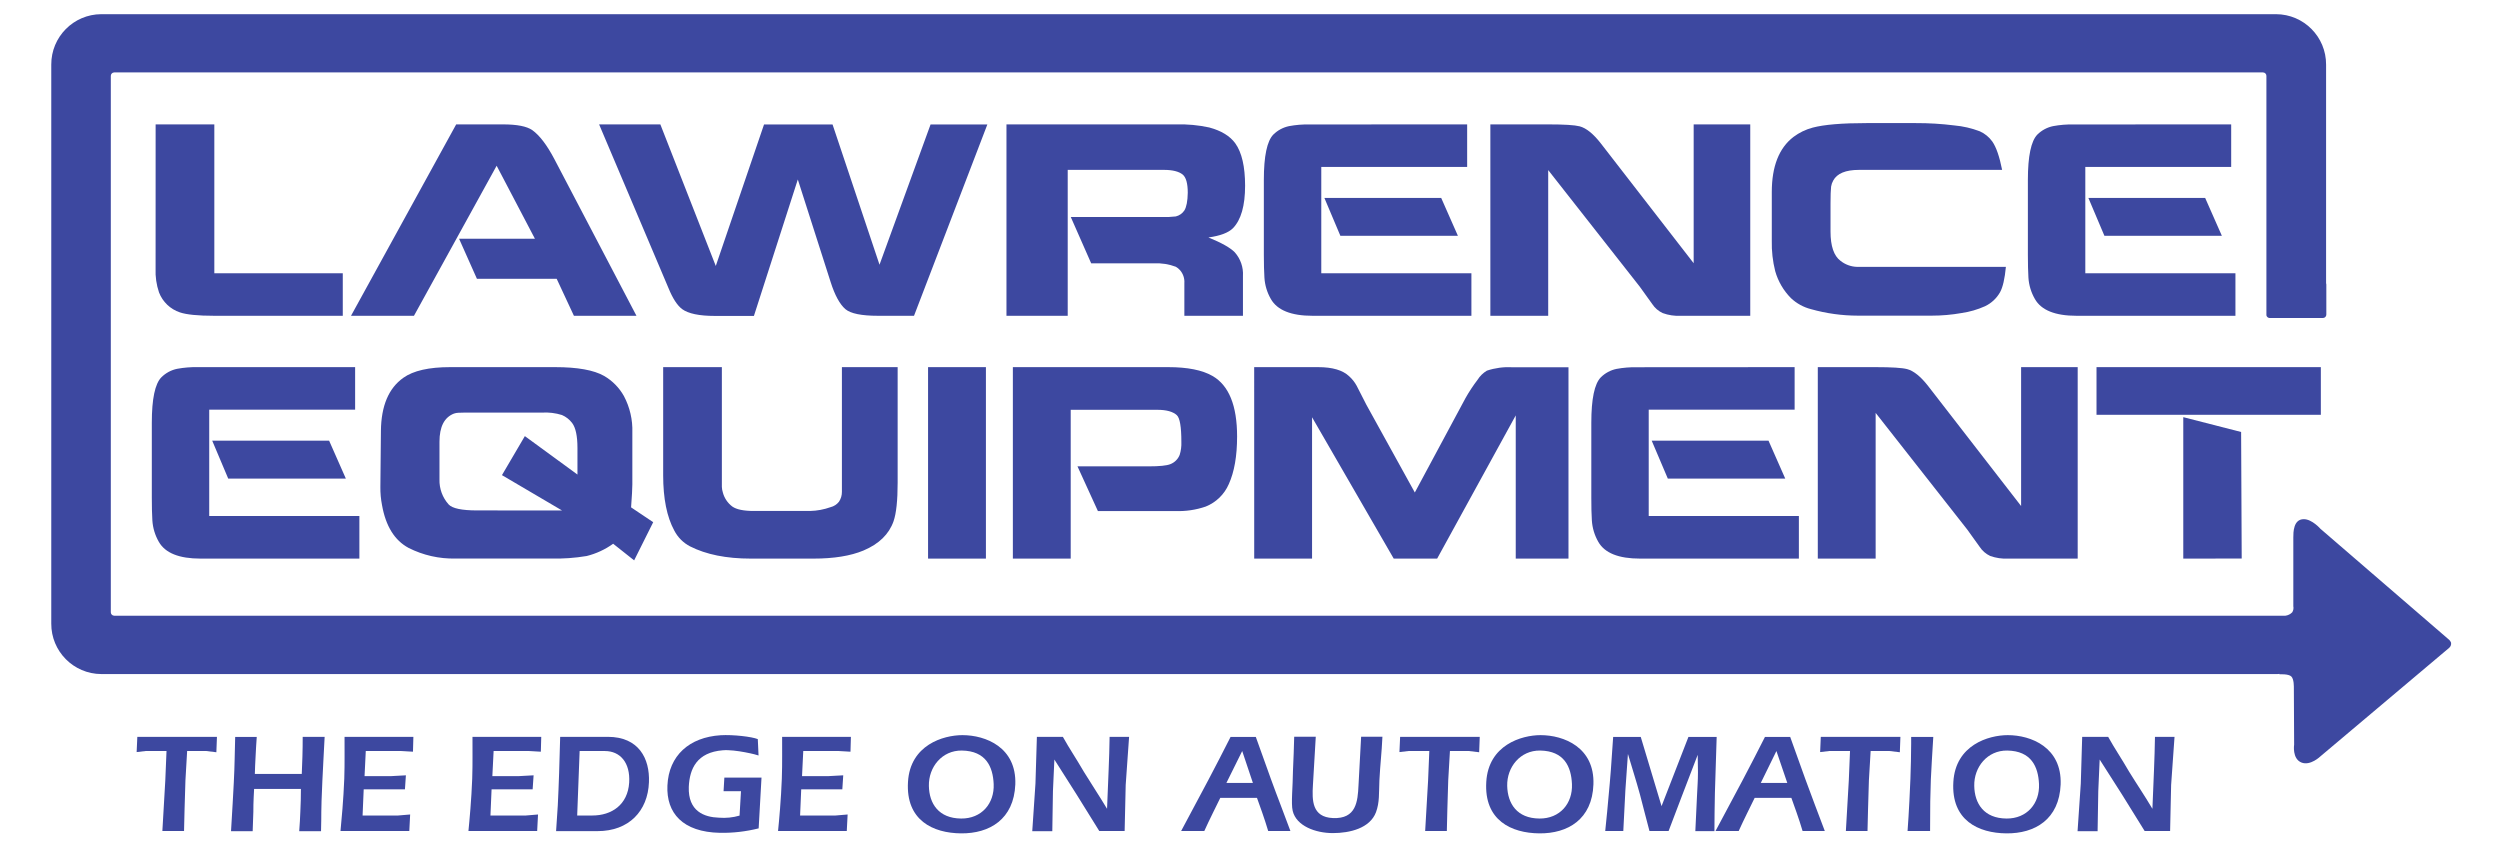<?xml version="1.0" encoding="utf-8"?>
<svg viewBox="0 0 705.291 240.751" xmlns="http://www.w3.org/2000/svg">
  <defs>
    <style>.cls-1{fill:#231f20;}</style>
  </defs>
  <path class="cls-1" d="M 43.906 35.093 L 60.465 35.093 L 60.465 77.09 L 96.703 77.09 L 96.703 89.09 L 60.465 89.09 C 55.819 89.09 52.584 88.754 50.76 88.13 C 48.044 87.229 45.877 85.157 44.856 82.485 C 44.124 80.324 43.798 78.046 43.896 75.766 Z" style="fill: rgb(61, 72, 160);"/>
  <path class="cls-1" d="M 128.698 35.093 L 141.907 35.093 C 145.862 35.093 148.617 35.633 150.172 36.715 C 152.226 38.187 154.296 40.9 156.383 44.855 L 179.556 89.09 L 161.912 89.09 L 157.045 78.646 L 134.544 78.646 L 129.514 67.357 L 150.911 67.357 L 140.112 46.756 L 116.785 89.09 L 99.026 89.09 Z" style="fill: rgb(61, 72, 160);"/>
  <path class="cls-1" d="M 169.016 35.093 L 186.295 35.093 L 201.932 75.036 L 215.544 35.122 L 234.878 35.122 L 248.125 74.681 L 262.524 35.122 L 278.546 35.122 L 257.859 89.09 L 247.731 89.09 C 243.066 89.09 239.994 88.469 238.516 87.227 C 236.916 85.852 235.521 83.292 234.33 79.548 L 225.077 50.634 L 212.693 89.128 L 201.654 89.128 C 197.257 89.128 194.185 88.475 192.448 87.208 C 191.072 86.178 189.792 84.213 188.608 81.314 Z" style="fill: rgb(61, 72, 160);"/>
  <path class="cls-1" d="M 283.94 89.09 L 283.94 35.093 L 331.851 35.093 C 334.969 35.007 338.086 35.297 341.134 35.957 C 344.571 36.885 347.031 38.389 348.516 40.468 C 350.34 43.028 351.255 47.002 351.262 52.391 C 351.262 58.035 350.119 62.032 347.835 64.381 C 346.555 65.661 344.248 66.531 340.913 66.992 C 344.657 68.515 347.14 69.916 348.363 71.196 C 349.979 73.022 350.804 75.415 350.657 77.849 L 350.657 89.09 L 334.127 89.09 L 334.127 79.893 C 334.227 78.553 333.784 77.228 332.898 76.217 C 332.561 75.833 332.162 75.508 331.717 75.257 C 329.767 74.52 327.685 74.193 325.602 74.297 L 307.843 74.297 L 302.084 61.222 L 327.666 61.222 C 329.019 61.276 330.373 61.222 331.717 61.059 C 332.703 60.821 333.563 60.222 334.127 59.379 C 334.728 58.4 335.048 56.73 335.087 54.368 C 335.087 51.751 334.61 50.042 333.656 49.242 C 332.571 48.369 330.776 47.927 328.405 47.927 L 301.22 47.927 L 301.22 89.09 Z" style="fill: rgb(61, 72, 160);"/>
  <path class="cls-1" d="M 413.908 35.093 L 413.908 47.092 L 372.755 47.092 L 372.755 77.09 L 415.108 77.09 L 415.108 89.09 L 370.307 89.09 C 364.24 89.09 360.324 87.506 358.528 84.348 C 357.464 82.506 356.843 80.442 356.714 78.319 C 356.609 76.61 356.551 74.479 356.551 71.887 L 356.551 50.769 C 356.551 44.049 357.447 39.777 359.239 37.953 C 360.455 36.754 361.992 35.93 363.664 35.582 C 365.563 35.228 367.493 35.07 369.424 35.112 Z M 373.628 55.837 L 406.583 55.837 L 411.297 66.521 L 378.14 66.521 Z" style="fill: rgb(61, 72, 160);"/>
  <path class="cls-1" d="M 420.455 89.09 L 420.455 35.093 L 436.774 35.093 C 441.292 35.093 444.252 35.275 445.653 35.64 C 447.477 36.12 449.493 37.723 451.605 40.44 L 477.812 74.259 L 477.812 35.093 L 493.775 35.093 L 493.775 89.09 L 474.164 89.09 C 472.437 89.182 470.71 88.924 469.086 88.331 C 467.875 87.774 466.846 86.886 466.119 85.768 L 462.625 80.901 L 436.774 47.985 L 436.774 89.09 Z" style="fill: rgb(61, 72, 160);"/>
  <path class="cls-1" d="M 564.831 47.927 L 524.455 47.927 C 520.686 47.927 518.261 48.932 517.179 50.941 C 516.878 51.467 516.677 52.043 516.584 52.641 C 516.478 53.6 516.421 55.136 516.421 57.354 L 516.421 65.35 C 516.421 69.44 517.381 72.175 519.195 73.548 C 520.529 74.629 522.182 75.24 523.899 75.286 L 565.896 75.286 C 565.58 78.617 565.032 81.045 564.236 82.466 C 563.263 84.177 561.789 85.547 560.012 86.392 C 557.907 87.336 555.681 87.983 553.398 88.312 C 550.619 88.804 547.802 89.052 544.979 89.051 L 524.1 89.051 C 519.654 89.043 515.23 88.43 510.949 87.227 C 508.813 86.687 506.85 85.61 505.247 84.098 C 503.148 81.977 501.622 79.357 500.812 76.486 C 500.11 73.687 499.787 70.807 499.852 67.923 L 499.852 54.186 C 499.852 46.948 501.887 41.764 505.957 38.635 C 507.59 37.41 509.445 36.513 511.419 35.995 C 514.619 35.15 519.659 34.728 526.538 34.728 L 540.515 34.728 C 544.125 34.715 547.733 34.933 551.315 35.381 C 553.793 35.601 556.229 36.163 558.553 37.051 C 559.958 37.683 561.17 38.677 562.066 39.931 C 563.167 41.512 564.088 44.177 564.831 47.927 Z" style="fill: rgb(61, 72, 160);"/>
  <path class="cls-1" d="M 629.454 35.093 L 629.454 47.092 L 588.301 47.092 L 588.301 77.09 L 630.654 77.09 L 630.654 89.09 L 585.844 89.09 C 579.784 89.09 575.861 87.509 574.075 84.348 C 573.012 82.505 572.387 80.442 572.251 78.319 C 572.155 76.61 572.098 74.479 572.098 71.887 L 572.098 50.769 C 572.098 44.049 572.994 39.777 574.785 37.953 C 576 36.752 577.537 35.928 579.211 35.582 C 581.109 35.228 583.04 35.07 584.97 35.112 Z M 589.165 55.837 L 622.111 55.837 L 626.824 66.521 L 593.687 66.521 Z" style="fill: rgb(61, 72, 160);"/>
  <path class="cls-1" d="M 100.187 103.575 L 100.187 115.575 L 59.025 115.575 L 59.025 145.573 L 101.387 145.573 L 101.387 157.592 L 56.577 157.592 C 50.523 157.592 46.6 156.014 44.808 152.859 C 43.744 151.013 43.12 148.947 42.984 146.821 C 42.882 145.112 42.83 142.968 42.83 140.389 L 42.83 119.271 C 42.83 112.544 43.726 108.273 45.518 106.455 C 46.737 105.23 48.289 104.392 49.982 104.046 C 51.881 103.695 53.811 103.538 55.742 103.575 Z M 59.87 124.329 L 92.853 124.329 L 97.567 135.014 L 64.381 135.014 Z" style="fill: rgb(61, 72, 160);"/>
  <path class="cls-1" d="M 178.039 143.135 L 184.279 147.32 L 178.903 158.091 L 172.98 153.397 C 170.733 155.015 168.199 156.192 165.512 156.862 C 162.17 157.422 158.781 157.66 155.394 157.572 L 128.515 157.572 C 123.916 157.68 119.362 156.647 115.258 154.568 C 111.329 152.456 108.836 148.447 107.781 142.54 C 107.444 140.833 107.287 139.095 107.31 137.356 L 107.464 121.536 C 107.541 114.496 109.649 109.511 113.79 106.58 C 116.612 104.571 121.018 103.569 127.008 103.575 L 156.623 103.575 C 162.91 103.575 167.528 104.401 170.446 106.062 C 172.78 107.423 174.706 109.386 176.023 111.745 C 177.695 114.903 178.513 118.444 178.394 122.016 L 178.394 136.665 C 178.394 137.836 178.269 139.986 178.039 143.135 Z M 158.552 144.008 L 141.609 134.044 L 148.07 123.034 L 162.91 133.881 L 162.91 126.374 C 162.91 123.014 162.411 120.662 161.413 119.338 C 160.666 118.347 159.673 117.569 158.533 117.082 C 156.73 116.522 154.841 116.291 152.956 116.4 L 134.131 116.4 C 131.462 116.4 129.878 116.4 129.331 116.448 C 128.9 116.46 128.472 116.537 128.064 116.679 C 125.348 117.744 123.984 120.384 123.984 124.627 L 123.984 135.263 C 123.911 137.851 124.832 140.369 126.557 142.3 C 127.587 143.432 130.266 143.999 134.592 143.999 Z" style="fill: rgb(61, 72, 160);"/>
  <path class="cls-1" d="M 187.091 103.575 L 203.65 103.575 L 203.65 132.633 C 203.65 135.263 203.65 136.847 203.65 137.375 C 203.672 137.897 203.762 138.413 203.919 138.911 C 204.333 140.508 205.277 141.916 206.598 142.904 C 207.781 143.736 209.804 144.152 212.664 144.152 L 228.532 144.152 C 230.497 144.107 232.441 143.747 234.292 143.087 C 235.243 142.856 236.089 142.312 236.692 141.541 C 237.242 140.711 237.529 139.734 237.517 138.738 L 237.517 103.575 L 253.241 103.575 L 253.241 136.146 C 253.241 141.196 252.857 144.828 252.089 147.042 C 250.81 150.709 247.974 153.467 243.584 155.317 C 239.949 156.833 235.252 157.592 229.492 157.592 L 211.8 157.592 C 204.921 157.592 199.216 156.443 194.685 154.145 C 192.769 153.153 191.209 151.59 190.221 149.672 C 188.135 145.832 187.091 140.633 187.091 134.073 Z" style="fill: rgb(61, 72, 160);"/>
  <path class="cls-1" d="M 261.823 103.575 L 278.142 103.575 L 278.142 157.592 L 261.823 157.592 Z" style="fill: rgb(61, 72, 160);"/>
  <path class="cls-1" d="M 285.745 157.592 L 285.745 103.575 L 329.586 103.575 C 335.026 103.575 339.185 104.404 342.065 106.062 C 346.692 108.73 349.006 114.423 349.006 123.139 C 349.006 128.649 348.225 133.129 346.663 136.578 C 345.416 139.461 343.08 141.735 340.165 142.904 C 337.389 143.861 334.459 144.291 331.525 144.172 L 309.734 144.172 L 303.975 131.567 L 324.028 131.567 C 327.09 131.567 329.135 131.366 330.181 130.943 C 331.378 130.478 332.327 129.535 332.802 128.342 C 333.174 127.157 333.336 125.916 333.282 124.675 C 333.282 120.422 332.859 117.955 332.024 117.149 C 330.92 116.122 329.068 115.613 326.485 115.613 L 302.064 115.613 L 302.064 157.592 Z" style="fill: rgb(61, 72, 160);"/>
  <path class="cls-1" d="M 353.825 103.575 L 371.891 103.575 C 375.903 103.575 378.812 104.433 380.617 106.148 C 381.462 106.906 382.173 107.802 382.719 108.797 L 385.493 114.221 L 399.144 138.94 L 413.457 112.282 C 414.461 110.505 415.587 108.798 416.826 107.175 C 417.488 106.103 418.401 105.207 419.485 104.564 C 421.773 103.805 424.182 103.48 426.589 103.604 L 442.495 103.604 L 442.495 157.592 L 427.616 157.592 L 427.616 117.187 L 405.441 157.592 L 393.192 157.592 L 370.153 117.715 L 370.153 157.592 L 353.834 157.592 Z" style="fill: rgb(61, 72, 160);"/>
  <path class="cls-1" d="M 506.293 103.575 L 506.293 115.575 L 465.131 115.575 L 465.131 145.573 L 507.493 145.573 L 507.493 157.592 L 462.683 157.592 C 456.616 157.592 452.699 156.017 450.904 152.859 C 449.844 151.012 449.223 148.946 449.09 146.821 C 448.981 145.112 448.93 142.968 448.936 140.389 L 448.936 119.271 C 448.936 112.544 449.829 108.273 451.615 106.455 C 452.827 105.249 454.365 104.422 456.04 104.075 C 457.939 103.725 459.869 103.568 461.8 103.604 Z M 465.975 124.329 L 498.93 124.329 L 503.644 135.014 L 470.516 135.014 Z" style="fill: rgb(61, 72, 160);"/>
  <path class="cls-1" d="M 512.83 157.592 L 512.83 103.575 L 529.15 103.575 C 533.674 103.575 536.634 103.761 538.029 104.132 C 539.853 104.603 541.869 106.215 543.981 108.932 L 570.187 142.76 L 570.187 103.575 L 586.151 103.575 L 586.151 157.592 L 566.539 157.592 C 564.814 157.681 563.088 157.426 561.461 156.843 C 560.254 156.276 559.227 155.386 558.495 154.27 L 555.001 149.403 L 529.15 116.487 L 529.15 157.592 Z" style="fill: rgb(61, 72, 160);"/>
  <path class="cls-1" d="M 591.46 117.015 L 591.46 103.575 L 654.749 103.575 L 654.749 117.015 Z M 615.938 157.592 L 615.938 117.687 L 632.257 121.872 L 632.421 157.572 Z" style="fill: rgb(61, 72, 160);"/>
  <path class="cls-1" d="M 691.486 181.322 C 691.334 180.921 691.071 180.571 690.728 180.314 L 654.634 149.182 C 654.634 149.182 652.272 146.466 649.94 146.466 C 646.983 146.466 646.983 150.2 646.983 151.602 L 646.983 171.031 C 647.107 171.619 646.997 172.232 646.676 172.74 C 646.166 173.271 645.487 173.61 644.756 173.7 L 644.756 173.7 L 32.223 173.7 C 31.693 173.7 31.263 173.27 31.263 172.74 L 31.263 21.394 C 31.263 20.864 31.693 20.434 32.223 20.434 L 638.43 20.434 C 638.96 20.434 639.39 20.864 639.39 21.394 L 639.39 80.066 C 639.385 80.124 639.385 80.182 639.39 80.239 L 639.39 88.802 C 639.385 88.856 639.385 88.911 639.39 88.965 L 639.39 88.965 L 639.39 88.965 C 639.483 89.381 639.838 89.686 640.263 89.714 L 655.335 89.714 C 655.865 89.714 656.295 89.284 656.295 88.754 L 656.295 80.239 C 656.292 80.118 656.269 79.998 656.227 79.884 L 656.227 18.236 C 656.265 10.403 649.939 4.026 642.107 4 L 28.575 4 C 20.746 4.032 14.427 10.407 14.464 18.236 L 14.464 175.927 C 14.427 183.756 20.746 190.131 28.575 190.163 L 642.107 190.163 C 642.433 190.163 642.75 190.163 643.067 190.115 L 643.067 190.23 C 643.067 190.23 645.639 190.067 646.417 190.844 C 647.194 191.622 647.137 193.647 647.137 194.425 C 647.137 195.202 647.213 210.062 647.213 210.062 C 647.213 210.062 646.59 214.085 649.325 215.14 C 651.84 216.1 654.634 213.374 654.634 213.374 C 654.634 213.374 690.901 182.809 690.901 182.809 C 691.354 182.458 691.578 181.887 691.486 181.322 Z" style="fill: rgb(61, 72, 160);"/>
  <path class="cls-1" d="M 61.041 212.222 L 58.161 211.877 L 52.795 211.877 C 52.612 214.996 52.507 217.003 52.315 220.151 C 52.161 225.7 51.94 231.671 51.921 234.445 L 45.806 234.445 C 45.998 231.508 46.315 225.719 46.632 220.199 C 46.766 217.022 46.853 215.025 46.977 211.877 L 41.064 211.877 L 38.549 212.174 L 38.741 207.874 L 61.204 207.874 Z" style="fill: rgb(61, 72, 160);"/>
  <path class="cls-1" d="M 71.898 218.337 L 85.135 218.337 C 85.212 216.417 85.27 215.323 85.318 213.422 C 85.375 211.233 85.395 210.062 85.395 207.874 L 91.586 207.874 C 91.346 212.76 91.164 215.476 90.943 220.353 C 90.492 230.173 90.732 228.993 90.569 234.493 L 84.415 234.493 C 84.569 232.352 84.655 231.076 84.732 228.945 C 84.838 226.487 84.895 225.047 84.895 222.57 L 71.686 222.57 C 71.686 222.618 71.446 226.516 71.475 229.021 C 71.475 229.453 71.37 232.381 71.283 234.493 L 65.178 234.493 C 65.504 228.733 65.821 223.934 65.956 220.804 C 66.224 215.716 66.196 212.942 66.349 207.893 L 72.435 207.893 C 72.272 210.187 72.195 211.445 72.09 213.71 C 71.984 215.476 71.955 216.542 71.898 218.337 Z" style="fill: rgb(61, 72, 160);"/>
  <path class="cls-1" d="M 116.506 212.069 L 113.223 211.877 L 103.192 211.877 L 102.846 218.951 L 110.459 218.951 L 114.51 218.731 L 114.241 222.686 L 102.606 222.686 L 102.29 230.068 L 112.292 230.068 L 115.71 229.78 L 115.47 234.445 L 96.06 234.445 C 96.348 231.565 96.904 225.431 97.125 219.691 C 97.279 215.102 97.173 211.214 97.202 207.874 L 116.622 207.874 Z" style="fill: rgb(61, 72, 160);"/>
  <path class="cls-1" d="M 152.581 212.069 L 149.298 211.877 L 139.257 211.877 L 138.902 218.951 L 146.486 218.951 L 150.537 218.731 L 150.268 222.686 L 138.681 222.686 L 138.364 230.068 L 148.367 230.068 L 151.785 229.78 L 151.545 234.445 L 132.154 234.445 C 132.442 231.565 133.008 225.431 133.219 219.691 C 133.373 215.102 133.267 211.214 133.296 207.874 L 152.696 207.874 Z" style="fill: rgb(61, 72, 160);"/>
  <path class="cls-1" d="M 171.473 207.874 C 180.199 207.874 183.348 213.989 183.079 220.679 C 182.781 228.82 177.396 234.474 168.593 234.474 L 156.882 234.474 C 157.074 231.671 157.179 229.991 157.362 227.188 C 157.573 223.694 157.573 221.639 157.736 218.116 C 157.871 214.142 157.928 211.877 158.034 207.874 Z M 162.834 230.068 L 167.096 230.068 C 172.558 230.068 177.098 227.053 177.502 220.785 C 177.847 215.131 174.938 211.877 170.638 211.877 L 163.525 211.877 Z" style="fill: rgb(61, 72, 160);"/>
  <path class="cls-1" d="M 213.999 213.134 C 213.73 212.971 207.461 211.368 203.919 211.665 C 196.633 212.251 194.55 216.811 194.32 221.985 C 194.08 228.897 198.697 230.548 202.825 230.682 C 204.783 230.841 206.755 230.642 208.642 230.096 L 209.045 223.214 L 204.13 223.214 L 204.351 219.374 L 214.834 219.374 L 214.028 233.696 C 210.463 234.592 206.797 235.015 203.123 234.954 C 192.563 234.743 187.946 229.348 188.291 221.611 C 188.666 213.134 194.483 207.989 203.286 207.423 C 206.799 207.211 212.088 207.826 213.788 208.517 Z" style="fill: rgb(61, 72, 160);"/>
  <path class="cls-1" d="M 239.936 212.069 L 236.653 211.877 L 226.612 211.877 L 226.267 218.951 L 233.841 218.951 L 237.892 218.731 L 237.633 222.686 L 226.036 222.686 L 225.72 230.068 L 235.722 230.068 L 239.13 229.78 L 238.89 234.445 L 219.499 234.445 C 219.797 231.565 220.354 225.431 220.565 219.691 C 220.728 215.102 220.622 211.214 220.651 207.874 L 240.052 207.874 Z" style="fill: rgb(61, 72, 160);"/>
  <path class="cls-1" d="M 271.096 235.107 C 263.254 235.031 255.497 231.46 256.16 220.574 C 256.774 210.168 266.114 207.394 271.519 207.394 C 278.085 207.394 286.811 210.84 286.436 221.294 C 286.033 231.133 279.179 235.194 271.096 235.107 Z M 271.154 230.922 C 276.914 230.98 280.571 226.679 280.331 221.188 C 280.12 216.331 278.171 211.848 271.365 211.742 C 265.74 211.665 261.948 216.417 262.054 221.697 C 262.13 226.708 264.809 230.874 271.154 230.922 Z" style="fill: rgb(61, 72, 160);"/>
  <path class="cls-1" d="M 312.317 228.177 C 312.48 223.905 312.614 221.399 312.768 217.108 C 312.931 213.403 312.96 211.589 313.037 207.874 L 318.537 207.874 C 318.297 211.713 317.923 216.043 317.577 221.457 C 317.471 226.497 317.337 232.016 317.279 234.445 L 310.128 234.445 C 307.642 230.442 306.202 228.1 303.696 224.097 C 301.296 220.305 299.856 218.097 297.457 214.277 C 297.293 217.723 297.188 219.748 297.053 223.185 C 296.977 227.562 296.871 234.503 296.871 234.503 L 291.217 234.503 C 291.399 231.536 291.774 226.257 292.119 221.063 C 292.282 215.812 292.522 207.883 292.522 207.883 L 299.856 207.883 C 301.776 211.329 303.485 213.777 305.779 217.732 C 308.266 221.774 309.888 224.145 312.317 228.177 Z" style="fill: rgb(61, 72, 160);"/>
  <path class="cls-1" d="M 364.048 234.445 L 357.78 234.445 C 357.175 232.42 356.772 231.22 356.081 229.213 C 355.543 227.62 355.197 226.679 354.612 225.086 L 344.264 225.086 C 343.409 226.813 342.9 227.831 342.075 229.54 C 341.115 231.46 340.635 232.554 339.752 234.445 L 333.215 234.445 C 336.181 228.839 337.938 225.585 340.894 220.046 C 343.38 215.352 344.734 212.654 347.163 207.902 L 354.285 207.902 C 355.937 212.577 356.897 215.16 358.557 219.806 C 360.612 225.46 361.965 228.762 364.048 234.445 Z M 345.992 220.871 L 353.46 220.871 L 350.446 211.877 Z" style="fill: rgb(61, 72, 160);"/>
  <path class="cls-1" d="M 370.393 221.563 C 370.153 225.748 370.105 230.519 376.028 230.788 C 382.642 231.085 383.036 226.093 383.257 221.563 L 383.996 207.854 L 390.005 207.854 C 389.784 212.654 389.391 215.457 389.151 220.199 C 388.988 223.886 389.228 226.305 388.191 229.137 C 386.482 233.667 380.828 235.031 375.999 235.031 C 371.171 235.031 365.699 233.034 364.691 228.762 C 364.183 226.679 364.739 221.831 364.768 217.454 C 364.902 213.749 365.066 211.109 365.114 207.854 L 371.2 207.854 Z" style="fill: rgb(61, 72, 160);"/>
  <path class="cls-1" d="M 417.296 212.222 L 414.417 211.877 L 409.05 211.877 C 408.868 214.996 408.762 217.003 408.57 220.151 C 408.417 225.7 408.196 231.671 408.177 234.445 L 402.062 234.445 C 402.254 231.508 402.571 225.719 402.888 220.199 C 403.022 217.022 403.108 215.025 403.233 211.877 L 397.32 211.877 L 394.805 212.174 L 394.997 207.874 L 417.46 207.874 Z" style="fill: rgb(61, 72, 160);"/>
  <path class="cls-1" d="M 434.249 235.107 C 426.406 235.031 418.64 231.46 419.303 220.574 C 419.917 210.168 429.257 207.394 434.614 207.394 C 441.18 207.394 449.906 210.84 449.531 221.294 C 449.186 231.133 442.322 235.194 434.249 235.107 Z M 434.297 230.922 C 440.057 230.98 443.714 226.679 443.474 221.188 C 443.263 216.331 441.314 211.848 434.508 211.742 C 428.883 211.665 425.091 216.417 425.206 221.697 C 425.322 226.708 427.952 230.874 434.297 230.922 Z" style="fill: rgb(61, 72, 160);"/>
  <path class="cls-1" d="M 478.954 212.942 C 477.245 217.425 476.228 220.036 474.5 224.548 C 473.031 228.388 472.177 230.605 470.737 234.445 L 465.342 234.445 C 464.257 230.442 463.719 228.119 462.654 224.126 C 461.454 219.748 460.571 217.137 459.265 212.702 C 458.968 216.676 458.814 218.999 458.545 222.974 C 458.334 227.399 458.171 229.991 457.96 234.445 L 452.862 234.445 C 453.131 232.285 453.659 226.199 454.139 221.006 C 454.619 215.812 454.84 210.869 455.099 207.902 L 462.884 207.902 L 468.75 227.428 L 476.333 207.902 L 484.301 207.902 C 484.118 214.171 484.013 217.502 483.802 223.722 C 483.696 227.889 483.715 230.308 483.667 234.474 L 478.282 234.474 C 478.464 230.528 478.57 228.234 478.762 224.308 C 478.867 221.803 479.021 220.334 479.021 217.857 Z" style="fill: rgb(61, 72, 160);"/>
  <path class="cls-1" d="M 514.808 234.445 L 508.539 234.445 C 507.935 232.42 507.532 231.22 506.84 229.213 C 506.303 227.62 505.957 226.679 505.372 225.086 L 495.023 225.086 C 494.169 226.813 493.66 227.831 492.835 229.54 C 491.875 231.46 491.395 232.554 490.512 234.445 L 483.974 234.445 C 486.941 228.839 488.697 225.585 491.654 220.046 C 494.14 215.352 495.494 212.654 497.922 207.902 L 505.045 207.902 C 506.696 212.577 507.666 215.16 509.317 219.806 C 511.371 225.46 512.677 228.762 514.808 234.445 Z M 496.751 220.871 L 504.22 220.871 L 501.157 211.877 Z" style="fill: rgb(61, 72, 160);"/>
  <path class="cls-1" d="M 535.975 212.222 L 533.095 211.877 L 527.738 211.877 C 527.546 214.996 527.441 217.003 527.249 220.151 C 527.095 225.7 526.884 231.671 526.855 234.445 L 520.75 234.445 C 520.932 231.508 521.249 225.719 521.576 220.199 C 521.71 217.022 521.787 215.025 521.921 211.877 L 515.998 211.877 L 513.493 212.174 L 513.675 207.874 L 536.138 207.874 Z" style="fill: rgb(61, 72, 160);"/>
  <path class="cls-1" d="M 544.557 226.093 L 544.509 234.445 L 538.154 234.445 L 538.423 230.442 C 538.557 228.311 538.797 223.828 538.96 219.691 C 539.066 215.851 539.171 213.643 539.171 209.822 L 539.171 207.902 L 545.411 207.902 C 545.142 212.597 544.825 217.185 544.72 219.959 C 544.633 222.359 544.557 225.854 544.557 226.093 Z" style="fill: rgb(61, 72, 160);"/>
  <path class="cls-1" d="M 566.012 235.107 C 558.169 235.031 550.403 231.46 551.075 220.574 C 551.689 210.168 561.02 207.394 566.434 207.394 C 572.99 207.394 581.716 210.84 581.342 221.294 C 580.948 231.133 574.113 235.194 566.012 235.107 Z M 566.06 230.922 C 571.819 230.98 575.477 226.679 575.237 221.188 C 575.025 216.331 573.077 211.848 566.28 211.742 C 560.645 211.665 556.863 216.417 556.969 221.697 C 557.046 226.708 559.714 230.874 566.06 230.922 Z" style="fill: rgb(61, 72, 160);"/>
  <path class="cls-1" d="M 607.232 228.177 C 607.385 223.905 607.52 221.399 607.683 217.108 C 607.846 213.403 607.865 211.589 607.952 207.874 L 613.471 207.874 C 613.231 211.713 612.857 216.043 612.511 221.457 C 612.406 226.497 612.271 232.016 612.223 234.445 L 605.043 234.445 C 602.566 230.442 601.126 228.1 598.621 224.097 L 592.352 214.277 C 592.199 217.723 592.084 219.748 591.959 223.185 C 591.873 227.562 591.767 234.503 591.767 234.503 L 586.113 234.503 C 586.305 231.536 586.67 226.257 587.025 221.063 C 587.178 215.812 587.418 207.883 587.418 207.883 L 594.752 207.883 C 596.672 211.329 598.381 213.777 600.675 217.732 C 603.171 221.774 604.832 224.145 607.232 228.177 Z" style="fill: rgb(61, 72, 160);"/>
</svg>